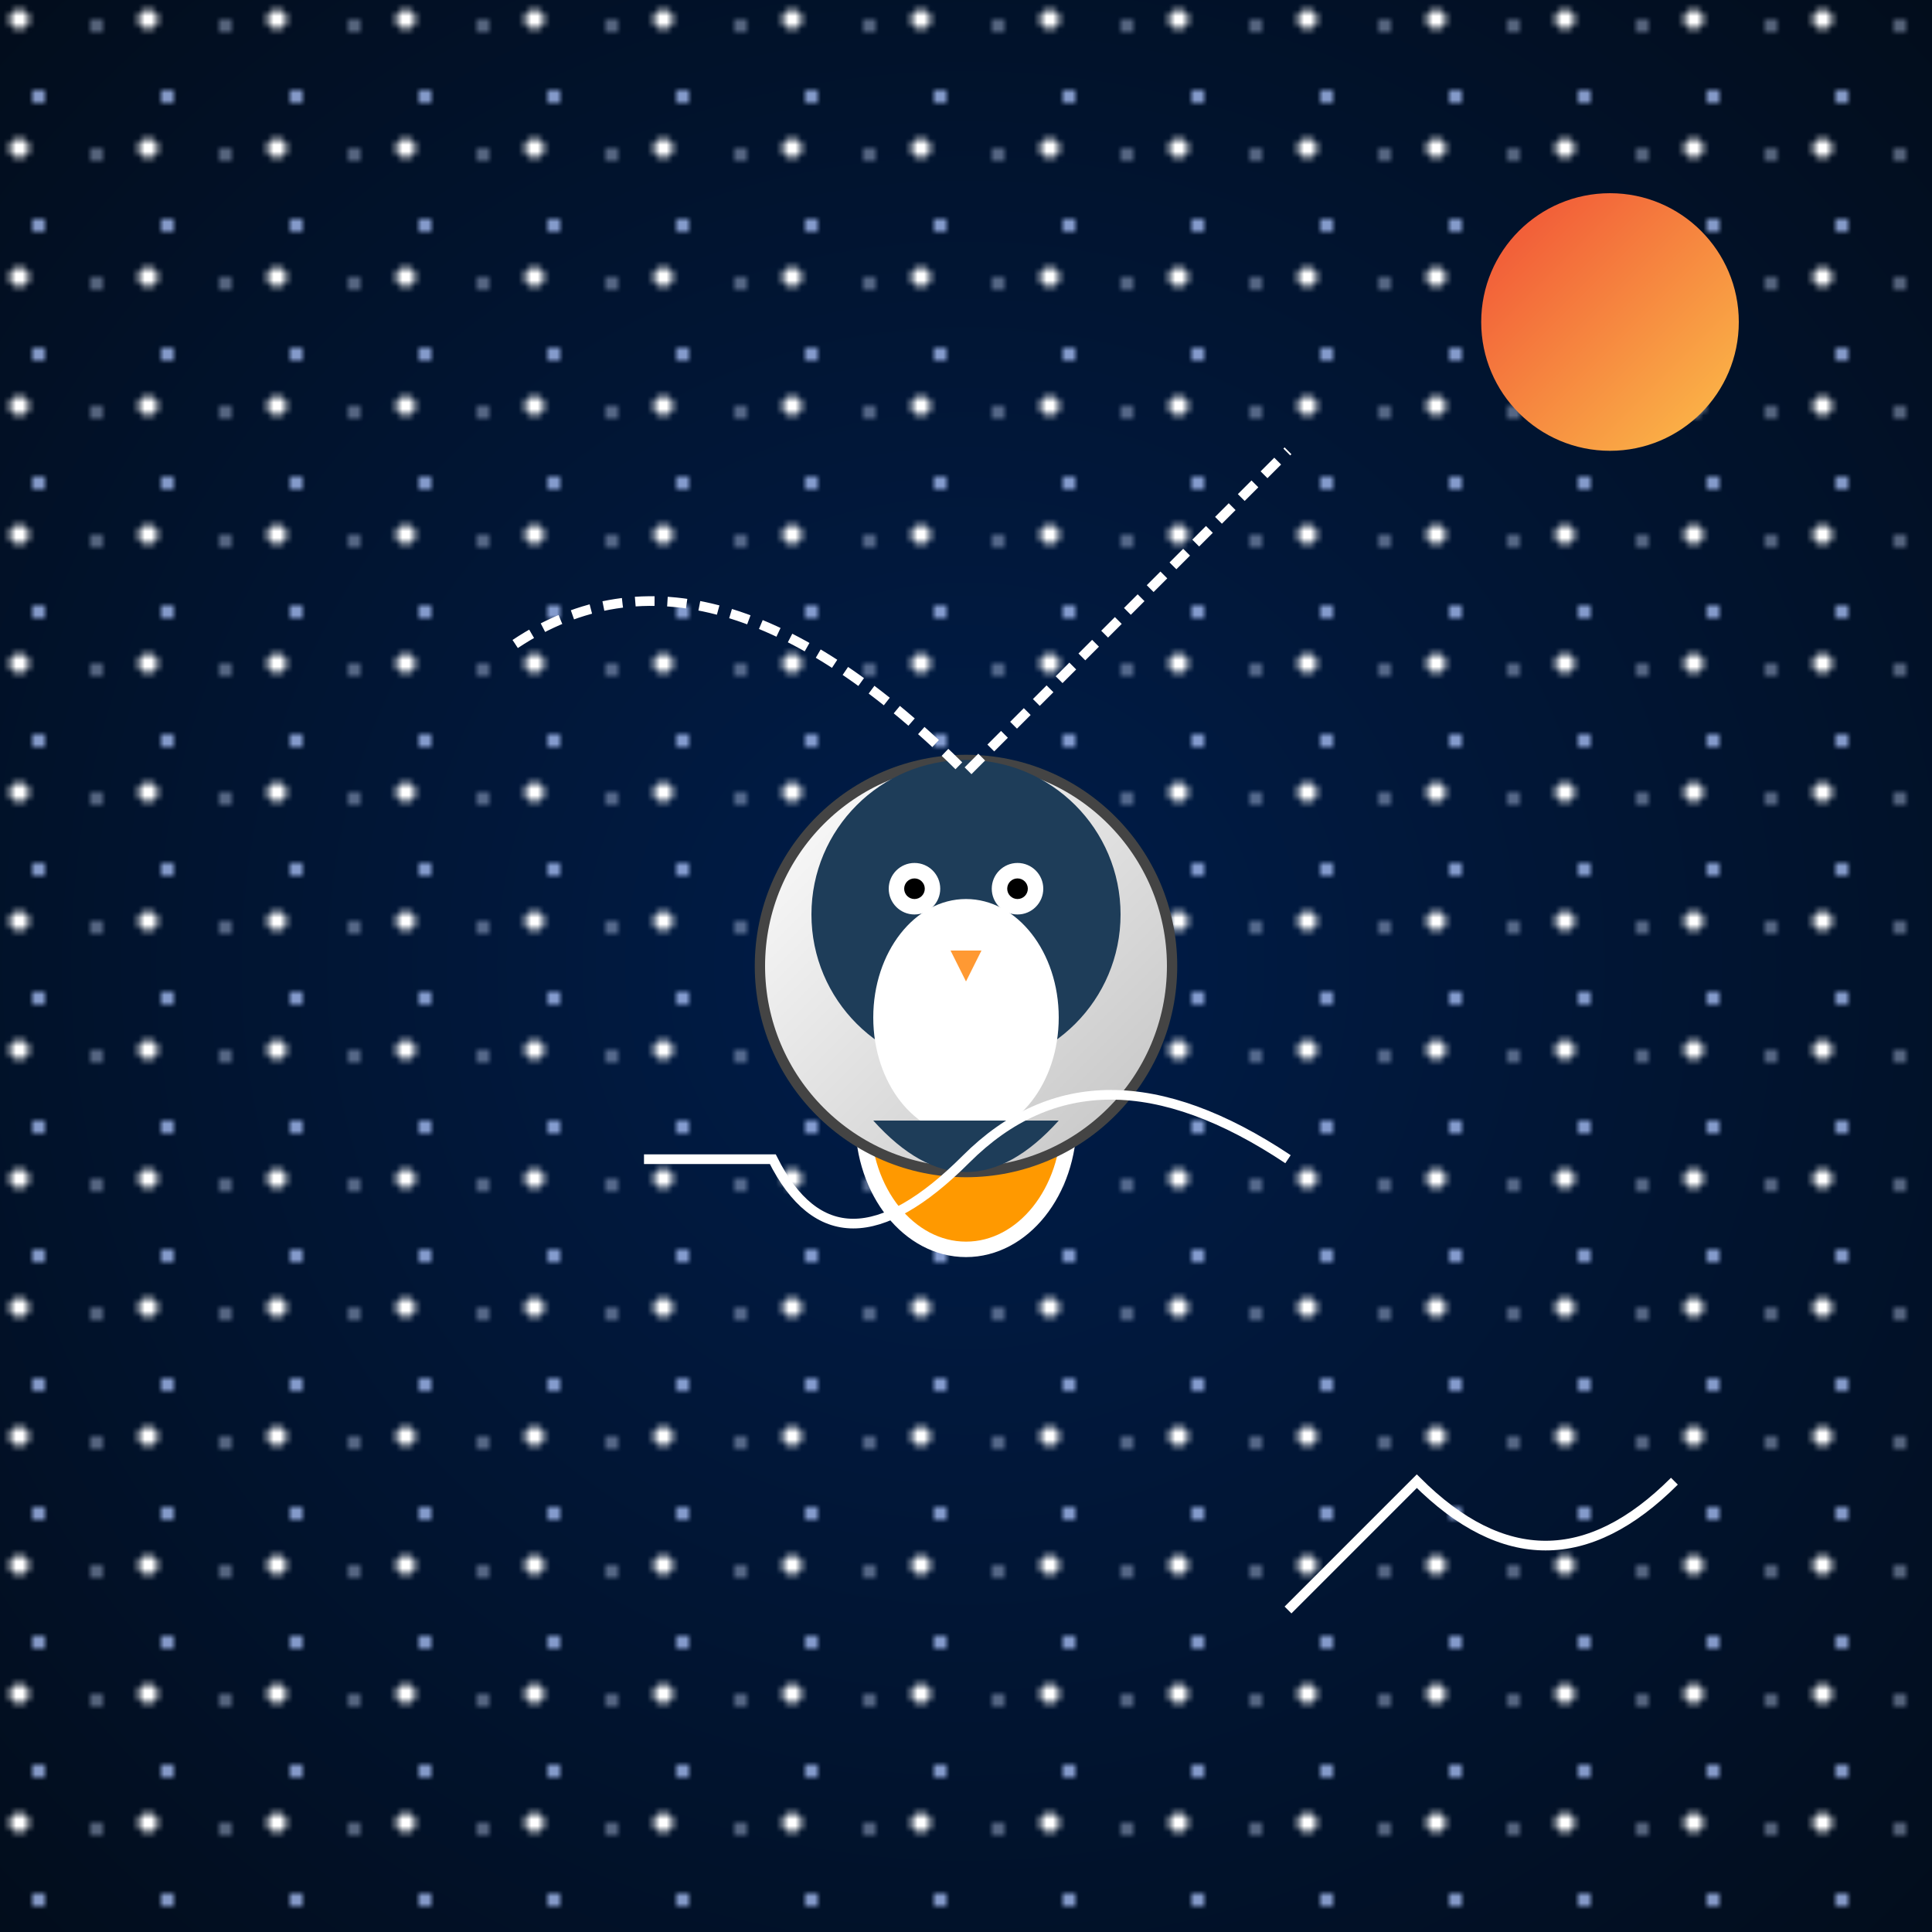 <svg viewBox="0 0 300 300" xmlns="http://www.w3.org/2000/svg">
    <defs>
        <radialGradient id="spaceGradient" cx="50%" cy="50%" r="70%">
            <stop offset="0%" style="stop-color: #001d4a; stop-opacity: 1" />
            <stop offset="100%" style="stop-color: #020d1c; stop-opacity: 1" />
        </radialGradient>
        <pattern id="starPattern" x="0" y="0" width="20" height="20" patternUnits="userSpaceOnUse">
            <circle cx="3" cy="3" r="1.5" fill="#ffffff"/>
            <circle cx="15" cy="4" r="0.75" fill="#d0e0ff"/>
            <circle cx="6" cy="15" r="1" fill="#b0c7ff"/>
        </pattern>
        <linearGradient id="suitGradient" x1="0%" y1="0%" x2="100%" y2="100%">
            <stop offset="0%" style="stop-color: #ffffff; stop-opacity: 1" />
            <stop offset="100%" style="stop-color: #c2c2c2; stop-opacity: 1" />
        </linearGradient>
        <linearGradient id="sunGradient" x1="0%" y1="0%" x2="100%" y2="100%">
            <stop offset="0%" style="stop-color: #f04e36; stop-opacity: 1" />
            <stop offset="100%" style="stop-color: #fcbf49; stop-opacity: 1" />
        </linearGradient>
    </defs>
    <rect x="0" y="0" width="300" height="300" fill="url(#spaceGradient)" />
    <rect x="0" y="0" width="300" height="300" fill="url(#starPattern)" />
    <circle cx="250" cy="50" r="20" fill="url(#sunGradient)" />
    <g transform="translate(150,150) scale(0.8)">
        <ellipse cx="0" cy="30" rx="20" ry="25" fill="#ff9900" stroke="#fff" stroke-width="3"/> <!-- Penguin feet -->
        <circle cx="0" cy="0" r="40" fill="url(#suitGradient)" stroke="#444" stroke-width="2"/> <!-- Helmet -->
        <circle cx="0" cy="-10" r="30" fill="#1e3d59"/> <!-- Penguin face and body -->
        <ellipse cx="0" cy="10" rx="18" ry="23" fill="#fff"/> <!-- Belly -->
        <circle cx="-10" cy="-15" r="5" fill="#fff"/> <!-- Left eye -->
        <circle cx="10" cy="-15" r="5" fill="#fff"/> <!-- Right eye -->
        <circle cx="-10" cy="-15" r="2" fill="#000"/> <!-- Left pupil -->
        <circle cx="10" cy="-15" r="2" fill="#000"/> <!-- Right pupil -->
        <polygon points="-3,-3 3,-3 0,3" fill="#ff9933"/> <!-- Beak -->
        <path d="M-18,30 Q0,50 18,30" fill="#1e3d59"/> <!-- Body under suit -->
    </g>
    <path d="M100,180 L120,180 Q130,200 150,180 T200,180" fill="none" stroke="#ffffff" stroke-width="1.5"/>
    <path d="M80,100 Q110,80 150,120 L200,70" fill="none" stroke="#ffffff" stroke-dasharray="3,2" stroke-width="1.5"/>
    <path d="M200,250 L220,230 Q240,250 260,230" fill="none" stroke="#ffffff" stroke-width="1.5"/>
</svg>